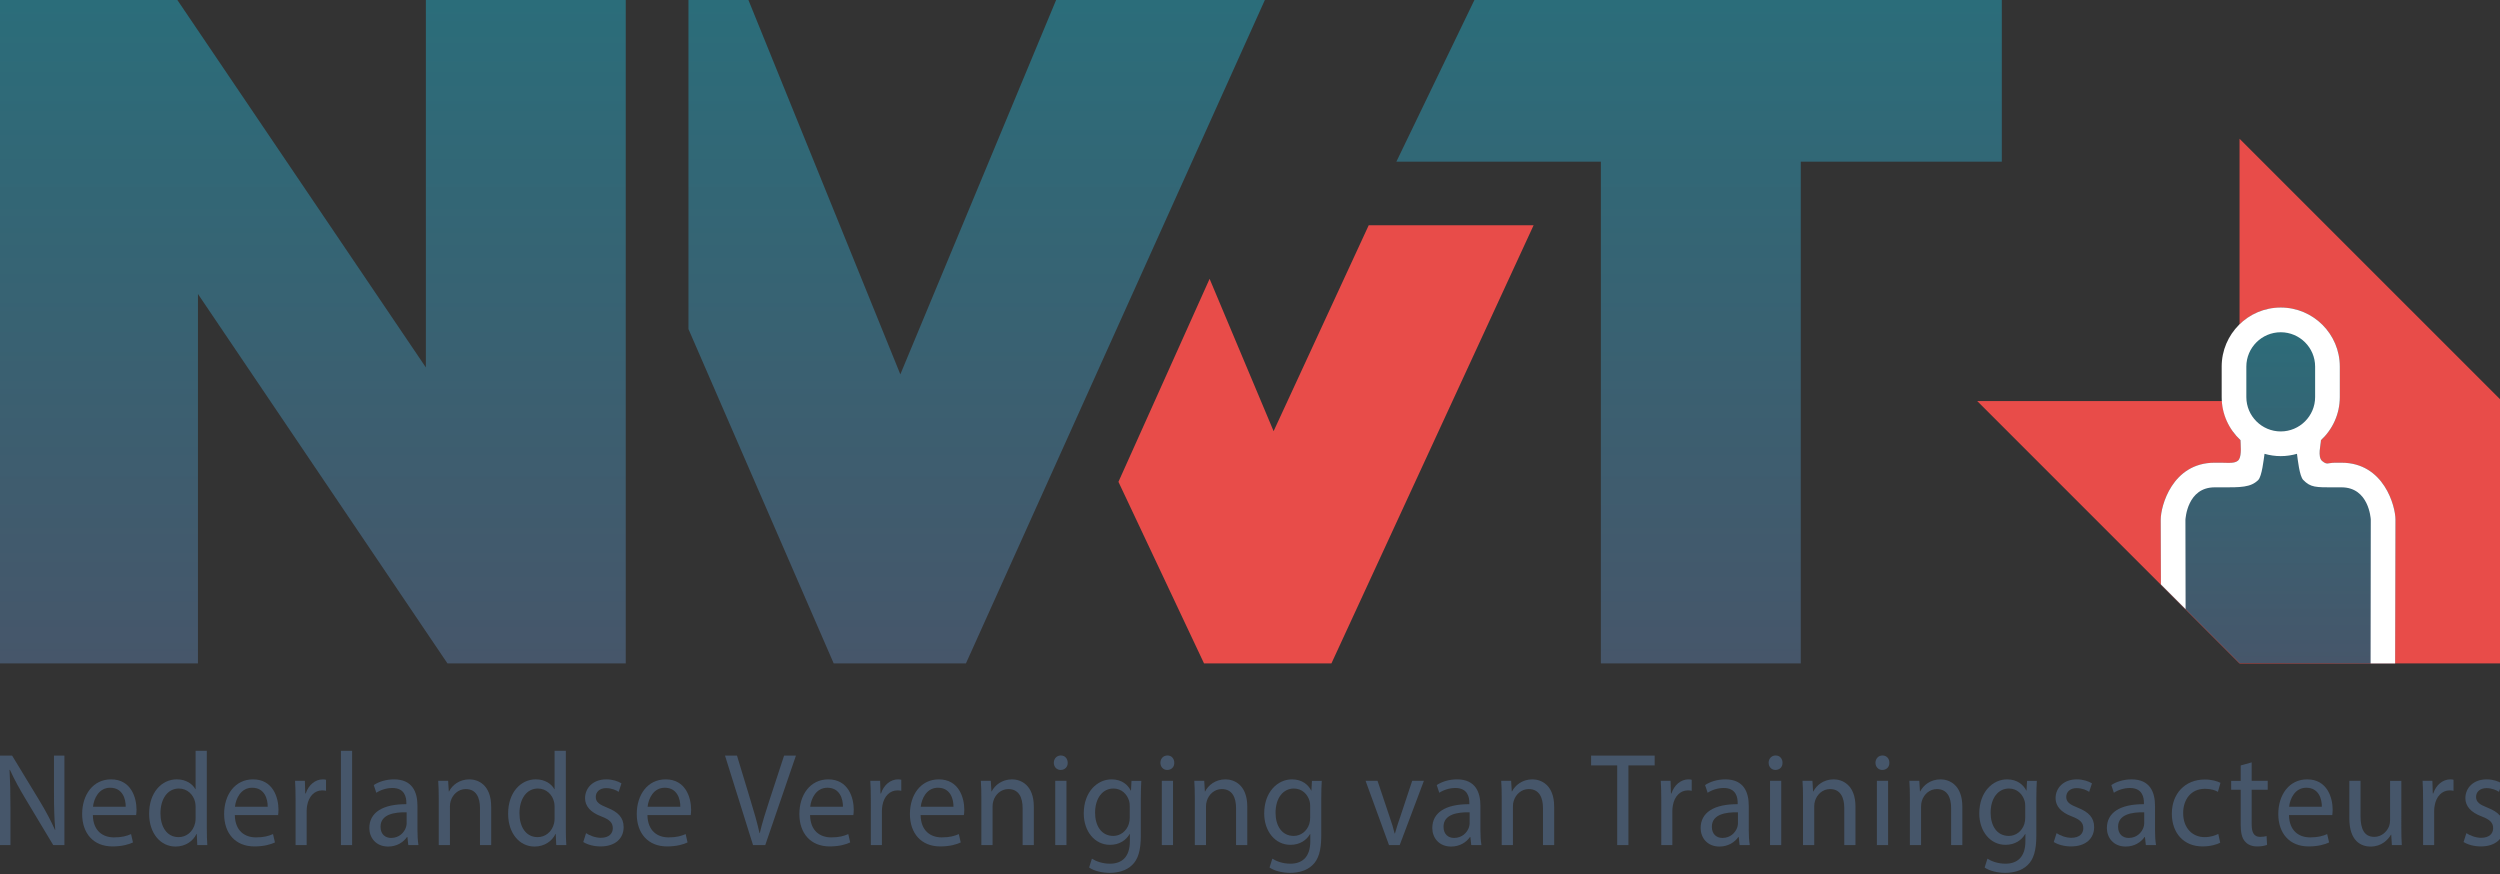 <?xml version="1.0" encoding="iso-8859-1"?>
<!-- Generator: Adobe Illustrator 16.2.0, SVG Export Plug-In . SVG Version: 6.00 Build 0)  -->
<!DOCTYPE svg PUBLIC "-//W3C//DTD SVG 1.1//EN" "http://www.w3.org/Graphics/SVG/1.1/DTD/svg11.dtd">
<svg version="1.1" id="Laag_1" xmlns="http://www.w3.org/2000/svg" xmlns:xlink="http://www.w3.org/1999/xlink" x="0px" y="0px"
	 width="337.5px" height="118px" viewBox="0 0 337.5 118" style="enable-background:new 0 0 337.5 118;" xml:space="preserve">
<rect x="0" y="0" width="337.5" height="118" fill="#333333" stroke="none"/>
<g>
	<g>
		<g>
			<linearGradient id="SVGID_1_" gradientUnits="userSpaceOnUse" x1="42.238" y1="0" x2="42.238" y2="89.559">
				<stop  offset="0" style="stop-color:#2B6D7A"/>
				<stop  offset="1" style="stop-color:#46566A"/>
			</linearGradient>
			<path style="fill:url(#SVGID_1_);" d="M23.944,0l33.548,49.605V0h26.984v89.559h-24.07L26.724,39.689v49.869H0V0H23.944z"/>
		</g>
	</g>
	<g>
		<g>
			<linearGradient id="SVGID_2_" gradientUnits="userSpaceOnUse" x1="131.851" y1="0" x2="131.851" y2="89.559">
				<stop  offset="0" style="stop-color:#2B6D7A"/>
				<stop  offset="1" style="stop-color:#46566A"/>
			</linearGradient>
			<path style="fill:url(#SVGID_2_);" d="M101.037,0l20.509,50.536L142.576,0h28.182l-40.355,89.559h-17.854L92.943,44.425V0
				H101.037z"/>
		</g>
	</g>
	<g>
		<g>
			<path style="fill:#E84C49;" d="M163.296,37.644l8.64,20.564l12.842-27.801h22.26l-27.295,59.151h-17.2L150.99,65.048
				L163.296,37.644z"/>
		</g>
	</g>
	<g>
		<g>
			<linearGradient id="SVGID_3_" gradientUnits="userSpaceOnUse" x1="229.377" y1="0" x2="229.377" y2="89.559">
				<stop  offset="0" style="stop-color:#2B6D7A"/>
				<stop  offset="1" style="stop-color:#46566A"/>
			</linearGradient>
			<path style="fill:url(#SVGID_3_);" d="M270.246,0v21.829h-27.141v67.729h-26.987V21.829h-27.61L199.046,0H270.246z"/>
		</g>
	</g>
	<g>
		<g>
			<g>
				<polygon style="fill:#E84C49;" points="302.34,54.145 266.924,54.145 302.34,89.559 337.753,89.559 337.753,54.145 
					302.34,18.733 				"/>
			</g>
		</g>
		<linearGradient id="SVGID_4_" gradientUnits="userSpaceOnUse" x1="307.541" y1="41.523" x2="307.541" y2="89.559">
			<stop  offset="0" style="stop-color:#2B6D7A"/>
			<stop  offset="1" style="stop-color:#46566A"/>
		</linearGradient>
		<path style="fill:url(#SVGID_4_);" d="M316.1,62.471h-0.854c-1.04,0.003-1.062,0.342-1.757-0.233
			c-0.66-0.552-0.163-2.273-0.163-2.811c1.567-1.452,2.548-3.522,2.548-5.819v-4.113c0-4.395-3.576-7.972-7.975-7.972
			c-2.162,0-4.12,0.872-5.559,2.274v10.348h-2.357c0.143,2.076,1.049,3.946,2.488,5.282c0,0.537,0.178,1.974-0.2,2.59
			c-0.388,0.617-1.397,0.457-2.431,0.454h-0.857c-5.764,0-7.284,5.906-7.284,7.651l0.026,8.778l10.605,10.61l17.697,0.048h3.311
			l0.045-19.437C323.383,68.377,321.857,62.471,316.1,62.471z"/>
		<g>
			<path style="fill:#FFFFFF;" d="M316.1,62.467h-0.854c-1.04,0.004-1.062,0.343-1.757-0.232c-0.66-0.553-0.163-2.274-0.163-2.811
				c1.567-1.452,2.548-3.523,2.548-5.819V49.49c0-4.395-3.576-7.972-7.975-7.972s-7.973,3.577-7.973,7.972v4.114
				c0,2.296,0.98,4.367,2.545,5.819c0,0.536,0.178,1.973-0.2,2.59c-0.388,0.616-1.397,0.457-2.431,0.453h-0.857
				c-5.764,0-7.284,5.906-7.284,7.652l0.026,8.777l3.33,3.335l-0.023-12.057c0.016-0.18,0.256-4.383,3.951-4.383l0.848,0.003
				c2.678,0.007,4.021,0.015,5.03-0.993c0.507-0.515,0.737-2.779,0.851-3.535c0.695,0.198,1.429,0.311,2.188,0.311
				c0.765,0,1.487-0.112,2.192-0.311c0.104,0.756,0.333,3.021,0.851,3.535c1.003,1.008,1.634,1,4.311,0.993l0.848-0.003
				c3.698,0,3.939,4.203,3.953,4.327l-0.025,19.439h3.311l0.045-19.439C323.383,68.373,321.857,62.467,316.1,62.467z M303.256,49.49
				c0-2.557,2.086-4.636,4.643-4.636c2.559,0,4.642,2.079,4.642,4.636v4.114c0,2.561-2.083,4.64-4.642,4.64
				c-2.557,0-4.643-2.079-4.643-4.64V49.49z"/>
		</g>
	</g>
	<g>
		<path style="fill:#46566A;" d="M0,114.087v-12.081h1.635l3.712,6.112c0.86,1.418,1.53,2.689,2.081,3.926l0.033-0.018
			c-0.139-1.611-0.172-3.083-0.172-4.966v-5.055h1.408v12.081h-1.51l-3.679-6.128c-0.812-1.347-1.581-2.728-2.168-4.034
			l-0.052,0.018c0.087,1.523,0.121,2.974,0.121,4.982v5.162H0z"/>
		<path style="fill:#46566A;" d="M12.535,110.038c0.035,2.131,1.341,3.01,2.854,3.01c1.082,0,1.734-0.197,2.303-0.447l0.26,1.129
			c-0.535,0.252-1.449,0.538-2.77,0.538c-2.562,0-4.09-1.758-4.09-4.374c0-2.617,1.479-4.68,3.899-4.68
			c2.719,0,3.441,2.491,3.441,4.089c0,0.321-0.038,0.573-0.054,0.735H12.535z M16.97,108.907c0.016-1.004-0.396-2.563-2.099-2.563
			c-1.53,0-2.199,1.468-2.318,2.563H16.97z"/>
		<path style="fill:#46566A;" d="M27.92,101.361v10.485c0,0.771,0.016,1.649,0.068,2.24h-1.356l-0.069-1.504h-0.037
			c-0.463,0.968-1.479,1.702-2.834,1.702c-2.014,0-3.559-1.775-3.559-4.409c-0.019-2.887,1.701-4.662,3.73-4.662
			c1.271,0,2.131,0.629,2.51,1.327h0.033v-5.18H27.92z M26.406,108.943c0-0.198-0.018-0.466-0.068-0.662
			c-0.224-1.005-1.051-1.83-2.184-1.83c-1.563,0-2.492,1.435-2.492,3.353c0,1.758,0.826,3.208,2.457,3.208
			c1.016,0,1.943-0.7,2.219-1.881c0.051-0.216,0.068-0.431,0.068-0.682V108.943z"/>
		<path style="fill:#46566A;" d="M31.702,110.038c0.036,2.131,1.341,3.01,2.854,3.01c1.082,0,1.735-0.197,2.303-0.447l0.26,1.129
			c-0.535,0.252-1.447,0.538-2.77,0.538c-2.563,0-4.091-1.758-4.091-4.374c0-2.617,1.479-4.68,3.901-4.68
			c2.717,0,3.438,2.491,3.438,4.089c0,0.321-0.033,0.573-0.05,0.735H31.702z M36.139,108.907c0.016-1.004-0.395-2.563-2.097-2.563
			c-1.532,0-2.2,1.468-2.322,2.563H36.139z"/>
		<path style="fill:#46566A;" d="M39.903,108.118c0-1.021-0.016-1.9-0.067-2.706h1.321l0.052,1.702h0.068
			c0.379-1.164,1.293-1.9,2.305-1.9c0.172,0,0.293,0.018,0.432,0.056v1.487c-0.156-0.035-0.31-0.056-0.518-0.056
			c-1.065,0-1.82,0.844-2.027,2.028c-0.037,0.214-0.07,0.464-0.07,0.733v4.624h-1.495V108.118z"/>
		<path style="fill:#46566A;" d="M46.025,101.361h1.511v12.726h-1.511V101.361z"/>
		<path style="fill:#46566A;" d="M55.119,114.087l-0.12-1.091h-0.054c-0.465,0.68-1.355,1.289-2.543,1.289
			c-1.684,0-2.543-1.237-2.543-2.491c0-2.099,1.787-3.245,5-3.228v-0.179c0-0.718-0.188-2.008-1.89-2.008
			c-0.774,0-1.581,0.252-2.168,0.646l-0.343-1.04c0.69-0.466,1.688-0.771,2.734-0.771c2.544,0,3.164,1.812,3.164,3.551v3.245
			c0,0.75,0.035,1.486,0.137,2.077H55.119z M54.896,109.661c-1.652-0.037-3.525,0.268-3.525,1.952c0,1.021,0.652,1.508,1.427,1.508
			c1.084,0,1.772-0.719,2.012-1.452c0.05-0.163,0.087-0.342,0.087-0.504V109.661z"/>
		<path style="fill:#46566A;" d="M59.229,107.761c0-0.896-0.02-1.633-0.071-2.349h1.341l0.088,1.435h0.034
			c0.411-0.827,1.376-1.633,2.751-1.633c1.15,0,2.938,0.718,2.938,3.693v5.18h-1.513v-4.999c0-1.4-0.497-2.564-1.925-2.564
			c-0.996,0-1.77,0.735-2.027,1.612c-0.068,0.198-0.105,0.467-0.105,0.734v5.217h-1.51V107.761z"/>
		<path style="fill:#46566A;" d="M76.387,101.361v10.485c0,0.771,0.016,1.649,0.065,2.24h-1.358l-0.068-1.504h-0.034
			c-0.462,0.968-1.478,1.702-2.833,1.702c-2.014,0-3.56-1.775-3.56-4.409c-0.019-2.887,1.7-4.662,3.729-4.662
			c1.271,0,2.131,0.629,2.51,1.327h0.031v-5.18H76.387z M74.869,108.943c0-0.198-0.016-0.466-0.065-0.662
			c-0.224-1.005-1.05-1.83-2.184-1.83c-1.565,0-2.493,1.435-2.493,3.353c0,1.758,0.826,3.208,2.457,3.208
			c1.016,0,1.945-0.7,2.22-1.881c0.05-0.216,0.065-0.431,0.065-0.682V108.943z"/>
		<path style="fill:#46566A;" d="M79.117,112.475c0.447,0.305,1.238,0.628,1.996,0.628c1.102,0,1.615-0.575,1.615-1.291
			c0-0.754-0.43-1.166-1.548-1.595c-1.494-0.556-2.197-1.417-2.197-2.456c0-1.398,1.08-2.547,2.868-2.547
			c0.842,0,1.582,0.252,2.046,0.539l-0.377,1.146c-0.328-0.214-0.928-0.501-1.702-0.501c-0.893,0-1.392,0.539-1.392,1.182
			c0,0.719,0.499,1.04,1.581,1.47c1.441,0.574,2.182,1.327,2.182,2.619c0,1.521-1.135,2.599-3.111,2.599
			c-0.908,0-1.753-0.232-2.336-0.592L79.117,112.475z"/>
		<path style="fill:#46566A;" d="M87.404,110.038c0.035,2.131,1.342,3.01,2.856,3.01c1.082,0,1.733-0.197,2.304-0.447l0.255,1.129
			c-0.532,0.252-1.443,0.538-2.766,0.538c-2.562,0-4.091-1.758-4.091-4.374c0-2.617,1.477-4.68,3.9-4.68
			c2.717,0,3.439,2.491,3.439,4.089c0,0.321-0.033,0.573-0.053,0.735H87.404z M91.842,108.907c0.016-1.004-0.398-2.563-2.098-2.563
			c-1.531,0-2.201,1.468-2.32,2.563H91.842z"/>
		<path style="fill:#46566A;" d="M101.66,114.087l-3.785-12.081h1.617l1.805,5.953c0.496,1.629,0.929,3.099,1.238,4.516h0.033
			c0.326-1.399,0.808-2.921,1.325-4.499l1.958-5.97h1.6l-4.143,12.081H101.66z"/>
		<path style="fill:#46566A;" d="M109.361,110.038c0.033,2.131,1.34,3.01,2.852,3.01c1.086,0,1.736-0.197,2.307-0.447l0.256,1.129
			c-0.534,0.252-1.444,0.538-2.768,0.538c-2.561,0-4.093-1.758-4.093-4.374c0-2.617,1.479-4.68,3.903-4.68
			c2.717,0,3.438,2.491,3.438,4.089c0,0.321-0.033,0.573-0.053,0.735H109.361z M113.797,108.907
			c0.016-1.004-0.398-2.563-2.099-2.563c-1.53,0-2.199,1.468-2.321,2.563H113.797z"/>
		<path style="fill:#46566A;" d="M117.563,108.118c0-1.021-0.02-1.9-0.07-2.706h1.323l0.054,1.702h0.068
			c0.377-1.164,1.288-1.9,2.303-1.9c0.172,0,0.292,0.018,0.43,0.056v1.487c-0.155-0.035-0.309-0.056-0.517-0.056
			c-1.066,0-1.822,0.844-2.027,2.028c-0.034,0.214-0.071,0.464-0.071,0.733v4.624h-1.492V108.118z"/>
		<path style="fill:#46566A;" d="M124.283,110.038c0.033,2.131,1.342,3.01,2.852,3.01c1.086,0,1.738-0.197,2.307-0.447l0.257,1.129
			c-0.535,0.252-1.443,0.538-2.767,0.538c-2.563,0-4.092-1.758-4.092-4.374c0-2.617,1.477-4.68,3.9-4.68
			c2.719,0,3.441,2.491,3.441,4.089c0,0.321-0.037,0.573-0.055,0.735H124.283z M128.719,108.907
			c0.016-1.004-0.396-2.563-2.097-2.563c-1.532,0-2.199,1.468-2.323,2.563H128.719z"/>
		<path style="fill:#46566A;" d="M132.484,107.761c0-0.896-0.018-1.633-0.07-2.349h1.342l0.088,1.435h0.031
			c0.412-0.827,1.379-1.633,2.752-1.633c1.15,0,2.939,0.718,2.939,3.693v5.18h-1.513v-4.999c0-1.4-0.499-2.564-1.925-2.564
			c-0.997,0-1.771,0.735-2.027,1.612c-0.069,0.198-0.105,0.467-0.105,0.734v5.217h-1.512V107.761z"/>
		<path style="fill:#46566A;" d="M144.139,102.973c0.02,0.539-0.361,0.97-0.961,0.97c-0.535,0-0.913-0.431-0.913-0.97
			c0-0.554,0.397-0.984,0.948-0.984C143.777,101.988,144.139,102.419,144.139,102.973z M142.455,114.087v-8.675h1.514v8.675H142.455
			z"/>
		<path style="fill:#46566A;" d="M154.077,105.412c-0.036,0.627-0.067,1.325-0.067,2.383v5.038c0,1.99-0.379,3.21-1.189,3.961
			c-0.807,0.788-1.975,1.042-3.023,1.042c-0.997,0-2.099-0.254-2.768-0.72l0.377-1.198c0.551,0.358,1.41,0.68,2.444,0.68
			c1.544,0,2.681-0.843,2.681-3.028v-0.969h-0.037c-0.462,0.806-1.356,1.452-2.644,1.452c-2.065,0-3.544-1.829-3.544-4.232
			c0-2.938,1.842-4.606,3.749-4.606c1.443,0,2.235,0.789,2.593,1.508h0.035l0.07-1.31H154.077z M152.514,108.836
			c0-0.27-0.02-0.502-0.087-0.718c-0.274-0.913-1.015-1.667-2.114-1.667c-1.443,0-2.477,1.272-2.477,3.281
			c0,1.704,0.826,3.118,2.459,3.118c0.928,0,1.771-0.608,2.098-1.612c0.084-0.27,0.121-0.573,0.121-0.845V108.836z"/>
		<path style="fill:#46566A;" d="M158.527,102.973c0.02,0.539-0.357,0.97-0.961,0.97c-0.535,0-0.912-0.431-0.912-0.97
			c0-0.554,0.398-0.984,0.949-0.984C158.17,101.988,158.527,102.419,158.527,102.973z M156.846,114.087v-8.675h1.512v8.675H156.846z
			"/>
		<path style="fill:#46566A;" d="M161.299,107.761c0-0.896-0.018-1.633-0.07-2.349h1.342l0.086,1.435h0.033
			c0.416-0.827,1.376-1.633,2.752-1.633c1.15,0,2.941,0.718,2.941,3.693v5.18h-1.516v-4.999c0-1.4-0.5-2.564-1.926-2.564
			c-0.998,0-1.771,0.735-2.025,1.612c-0.072,0.198-0.106,0.467-0.106,0.734v5.217h-1.511V107.761z"/>
		<path style="fill:#46566A;" d="M178.438,105.412c-0.035,0.627-0.069,1.325-0.069,2.383v5.038c0,1.99-0.377,3.21-1.188,3.961
			c-0.805,0.788-1.977,1.042-3.023,1.042c-0.997,0-2.099-0.254-2.77-0.72l0.379-1.198c0.551,0.358,1.409,0.68,2.441,0.68
			c1.547,0,2.682-0.843,2.682-3.028v-0.969h-0.035c-0.463,0.806-1.357,1.452-2.646,1.452c-2.061,0-3.541-1.829-3.541-4.232
			c0-2.938,1.838-4.606,3.747-4.606c1.442,0,2.235,0.789,2.597,1.508h0.031l0.07-1.31H178.438z M176.873,108.836
			c0-0.27-0.018-0.502-0.087-0.718c-0.274-0.913-1.015-1.667-2.114-1.667c-1.441,0-2.473,1.272-2.473,3.281
			c0,1.704,0.822,3.118,2.457,3.118c0.926,0,1.771-0.608,2.098-1.612c0.084-0.27,0.119-0.573,0.119-0.845V108.836z"/>
		<path style="fill:#46566A;" d="M185.967,105.412l1.635,4.876c0.274,0.787,0.498,1.506,0.67,2.222h0.051
			c0.189-0.716,0.43-1.435,0.705-2.222l1.617-4.876h1.581l-3.267,8.675h-1.444l-3.163-8.675H185.967z"/>
		<path style="fill:#46566A;" d="M198.62,114.087l-0.12-1.091h-0.054c-0.462,0.68-1.354,1.289-2.542,1.289
			c-1.684,0-2.544-1.237-2.544-2.491c0-2.099,1.787-3.245,5.001-3.228v-0.179c0-0.718-0.188-2.008-1.889-2.008
			c-0.774,0-1.582,0.252-2.17,0.646l-0.342-1.04c0.689-0.466,1.686-0.771,2.736-0.771c2.543,0,3.16,1.812,3.16,3.551v3.245
			c0,0.75,0.037,1.486,0.139,2.077H198.62z M198.399,109.661c-1.653-0.037-3.524,0.268-3.524,1.952c0,1.021,0.649,1.508,1.424,1.508
			c1.084,0,1.772-0.719,2.014-1.452c0.049-0.163,0.087-0.342,0.087-0.504V109.661z"/>
		<path style="fill:#46566A;" d="M202.733,107.761c0-0.896-0.019-1.633-0.069-2.349h1.338l0.088,1.435h0.033
			c0.414-0.827,1.376-1.633,2.752-1.633c1.15,0,2.939,0.718,2.939,3.693v5.18h-1.512v-4.999c0-1.4-0.5-2.564-1.926-2.564
			c-1,0-1.771,0.735-2.029,1.612c-0.068,0.198-0.103,0.467-0.103,0.734v5.217h-1.512V107.761z"/>
		<path style="fill:#46566A;" d="M218.322,103.333H214.8v-1.327h8.579v1.327h-3.541v10.754h-1.516V103.333z"/>
		<path style="fill:#46566A;" d="M224.273,108.118c0-1.021-0.018-1.9-0.07-2.706h1.323l0.054,1.702h0.068
			c0.377-1.164,1.289-1.9,2.303-1.9c0.172,0,0.294,0.018,0.43,0.056v1.487c-0.155-0.035-0.309-0.056-0.517-0.056
			c-1.064,0-1.82,0.844-2.026,2.028c-0.035,0.214-0.07,0.464-0.07,0.733v4.624h-1.494V108.118z"/>
		<path style="fill:#46566A;" d="M234.846,114.087l-0.119-1.091h-0.053c-0.464,0.68-1.356,1.289-2.545,1.289
			c-1.686,0-2.543-1.237-2.543-2.491c0-2.099,1.787-3.245,5-3.228v-0.179c0-0.718-0.187-2.008-1.887-2.008
			c-0.775,0-1.583,0.252-2.168,0.646l-0.344-1.04c0.689-0.466,1.682-0.771,2.734-0.771c2.545,0,3.161,1.812,3.161,3.551v3.245
			c0,0.75,0.036,1.486,0.139,2.077H234.846z M234.623,109.661c-1.652-0.037-3.522,0.268-3.522,1.952
			c0,1.021,0.649,1.508,1.425,1.508c1.084,0,1.771-0.719,2.014-1.452c0.047-0.163,0.084-0.342,0.084-0.504V109.661z"/>
		<path style="fill:#46566A;" d="M240.639,102.973c0.02,0.539-0.361,0.97-0.96,0.97c-0.535,0-0.914-0.431-0.914-0.97
			c0-0.554,0.397-0.984,0.948-0.984C240.277,101.988,240.639,102.419,240.639,102.973z M238.955,114.087v-8.675h1.512v8.675H238.955
			z"/>
		<path style="fill:#46566A;" d="M243.408,107.761c0-0.896-0.018-1.633-0.07-2.349h1.34l0.087,1.435h0.036
			c0.412-0.827,1.375-1.633,2.75-1.633c1.15,0,2.939,0.718,2.939,3.693v5.18h-1.513v-4.999c0-1.4-0.499-2.564-1.925-2.564
			c-0.998,0-1.77,0.735-2.027,1.612c-0.07,0.198-0.104,0.467-0.104,0.734v5.217h-1.514V107.761z"/>
		<path style="fill:#46566A;" d="M255.066,102.973c0.016,0.539-0.361,0.97-0.967,0.97c-0.531,0-0.91-0.431-0.91-0.97
			c0-0.554,0.396-0.984,0.949-0.984C254.705,101.988,255.066,102.419,255.066,102.973z M253.379,114.087v-8.675h1.514v8.675H253.379
			z"/>
		<path style="fill:#46566A;" d="M257.833,107.761c0-0.896-0.016-1.633-0.069-2.349h1.342l0.086,1.435h0.033
			c0.414-0.827,1.376-1.633,2.752-1.633c1.149,0,2.939,0.718,2.939,3.693v5.18h-1.514v-4.999c0-1.4-0.498-2.564-1.926-2.564
			c-0.996,0-1.771,0.735-2.029,1.612c-0.068,0.198-0.103,0.467-0.103,0.734v5.217h-1.512V107.761z"/>
		<path style="fill:#46566A;" d="M274.971,105.412c-0.032,0.627-0.066,1.325-0.066,2.383v5.038c0,1.99-0.377,3.21-1.188,3.961
			c-0.807,0.788-1.975,1.042-3.025,1.042c-0.997,0-2.097-0.254-2.766-0.72l0.377-1.198c0.549,0.358,1.407,0.68,2.441,0.68
			c1.545,0,2.684-0.843,2.684-3.028v-0.969h-0.037c-0.463,0.806-1.358,1.452-2.646,1.452c-2.063,0-3.543-1.829-3.543-4.232
			c0-2.938,1.842-4.606,3.749-4.606c1.443,0,2.235,0.789,2.595,1.508h0.033l0.071-1.31H274.971z M273.406,108.836
			c0-0.27-0.016-0.502-0.085-0.718c-0.274-0.913-1.015-1.667-2.112-1.667c-1.445,0-2.476,1.272-2.476,3.281
			c0,1.704,0.821,3.118,2.456,3.118c0.928,0,1.772-0.608,2.098-1.612c0.086-0.27,0.119-0.573,0.119-0.845V108.836z"/>
		<path style="fill:#46566A;" d="M277.637,112.475c0.447,0.305,1.238,0.628,1.994,0.628c1.102,0,1.615-0.575,1.615-1.291
			c0-0.754-0.43-1.166-1.545-1.595c-1.496-0.556-2.199-1.417-2.199-2.456c0-1.398,1.081-2.547,2.869-2.547
			c0.842,0,1.58,0.252,2.044,0.539l-0.378,1.146c-0.327-0.214-0.928-0.501-1.703-0.501c-0.893,0-1.39,0.539-1.39,1.182
			c0,0.719,0.497,1.04,1.581,1.47c1.443,0.574,2.184,1.327,2.184,2.619c0,1.521-1.135,2.599-3.111,2.599
			c-0.912,0-1.754-0.232-2.34-0.592L277.637,112.475z"/>
		<path style="fill:#46566A;" d="M289.689,114.087l-0.121-1.091h-0.052c-0.462,0.68-1.356,1.289-2.544,1.289
			c-1.684,0-2.543-1.237-2.543-2.491c0-2.099,1.786-3.245,5.002-3.228v-0.179c0-0.718-0.189-2.008-1.893-2.008
			c-0.771,0-1.58,0.252-2.166,0.646l-0.342-1.04c0.688-0.466,1.684-0.771,2.732-0.771c2.545,0,3.164,1.812,3.164,3.551v3.245
			c0,0.75,0.035,1.486,0.139,2.077H289.689z M289.468,109.661c-1.653-0.037-3.526,0.268-3.526,1.952
			c0,1.021,0.653,1.508,1.426,1.508c1.082,0,1.773-0.719,2.014-1.452c0.051-0.163,0.087-0.342,0.087-0.504V109.661z"/>
		<path style="fill:#46566A;" d="M299.727,113.764c-0.394,0.218-1.268,0.504-2.387,0.504c-2.512,0-4.141-1.775-4.141-4.43
			c0-2.668,1.749-4.606,4.467-4.606c0.895,0,1.684,0.234,2.096,0.45l-0.342,1.218c-0.361-0.214-0.93-0.412-1.754-0.412
			c-1.908,0-2.939,1.472-2.939,3.279c0,2.009,1.238,3.245,2.889,3.245c0.857,0,1.426-0.232,1.855-0.429L299.727,113.764z"/>
		<path style="fill:#46566A;" d="M303.977,102.921v2.491h2.164v1.2h-2.164v4.68c0,1.075,0.289,1.686,1.134,1.686
			c0.395,0,0.688-0.055,0.876-0.108l0.068,1.184c-0.291,0.125-0.755,0.215-1.338,0.215c-0.706,0-1.273-0.232-1.633-0.663
			c-0.434-0.468-0.588-1.237-0.588-2.259v-4.733h-1.289v-1.2h1.289v-2.079L303.977,102.921z"/>
		<path style="fill:#46566A;" d="M309.014,110.038c0.035,2.131,1.34,3.01,2.854,3.01c1.08,0,1.733-0.197,2.302-0.447l0.258,1.129
			c-0.533,0.252-1.446,0.538-2.768,0.538c-2.563,0-4.09-1.758-4.09-4.374c0-2.617,1.479-4.68,3.9-4.68
			c2.717,0,3.439,2.491,3.439,4.089c0,0.321-0.035,0.573-0.053,0.735H309.014z M313.449,108.907
			c0.016-1.004-0.396-2.563-2.098-2.563c-1.531,0-2.201,1.468-2.32,2.563H313.449z"/>
		<path style="fill:#46566A;" d="M324.179,111.721c0,0.896,0.016,1.686,0.066,2.366h-1.341l-0.088-1.414h-0.032
			c-0.397,0.698-1.273,1.612-2.75,1.612c-1.308,0-2.873-0.752-2.873-3.801v-5.072h1.513v4.805c0,1.648,0.484,2.761,1.857,2.761
			c1.012,0,1.719-0.735,1.994-1.436c0.088-0.23,0.137-0.52,0.137-0.806v-5.324h1.517V111.721z"/>
		<path style="fill:#46566A;" d="M327.118,108.118c0-1.021-0.016-1.9-0.069-2.706h1.322l0.053,1.702h0.066
			c0.379-1.164,1.293-1.9,2.307-1.9c0.171,0,0.291,0.018,0.428,0.056v1.487c-0.154-0.035-0.309-0.056-0.514-0.056
			c-1.066,0-1.82,0.844-2.027,2.028c-0.039,0.214-0.072,0.464-0.072,0.733v4.624h-1.493V108.118z"/>
		<path style="fill:#46566A;" d="M332.962,112.475c0.448,0.305,1.237,0.628,1.995,0.628c1.1,0,1.616-0.575,1.616-1.291
			c0-0.754-0.431-1.166-1.546-1.595c-1.498-0.556-2.201-1.417-2.201-2.456c0-1.398,1.082-2.547,2.869-2.547
			c0.844,0,1.583,0.252,2.045,0.539l-0.377,1.146c-0.326-0.214-0.928-0.501-1.702-0.501c-0.894,0-1.392,0.539-1.392,1.182
			c0,0.719,0.498,1.04,1.581,1.47c1.445,0.574,2.184,1.327,2.184,2.619c0,1.521-1.134,2.599-3.112,2.599
			c-0.909,0-1.752-0.232-2.337-0.592L332.962,112.475z"/>
	</g>
</g>
</svg>
